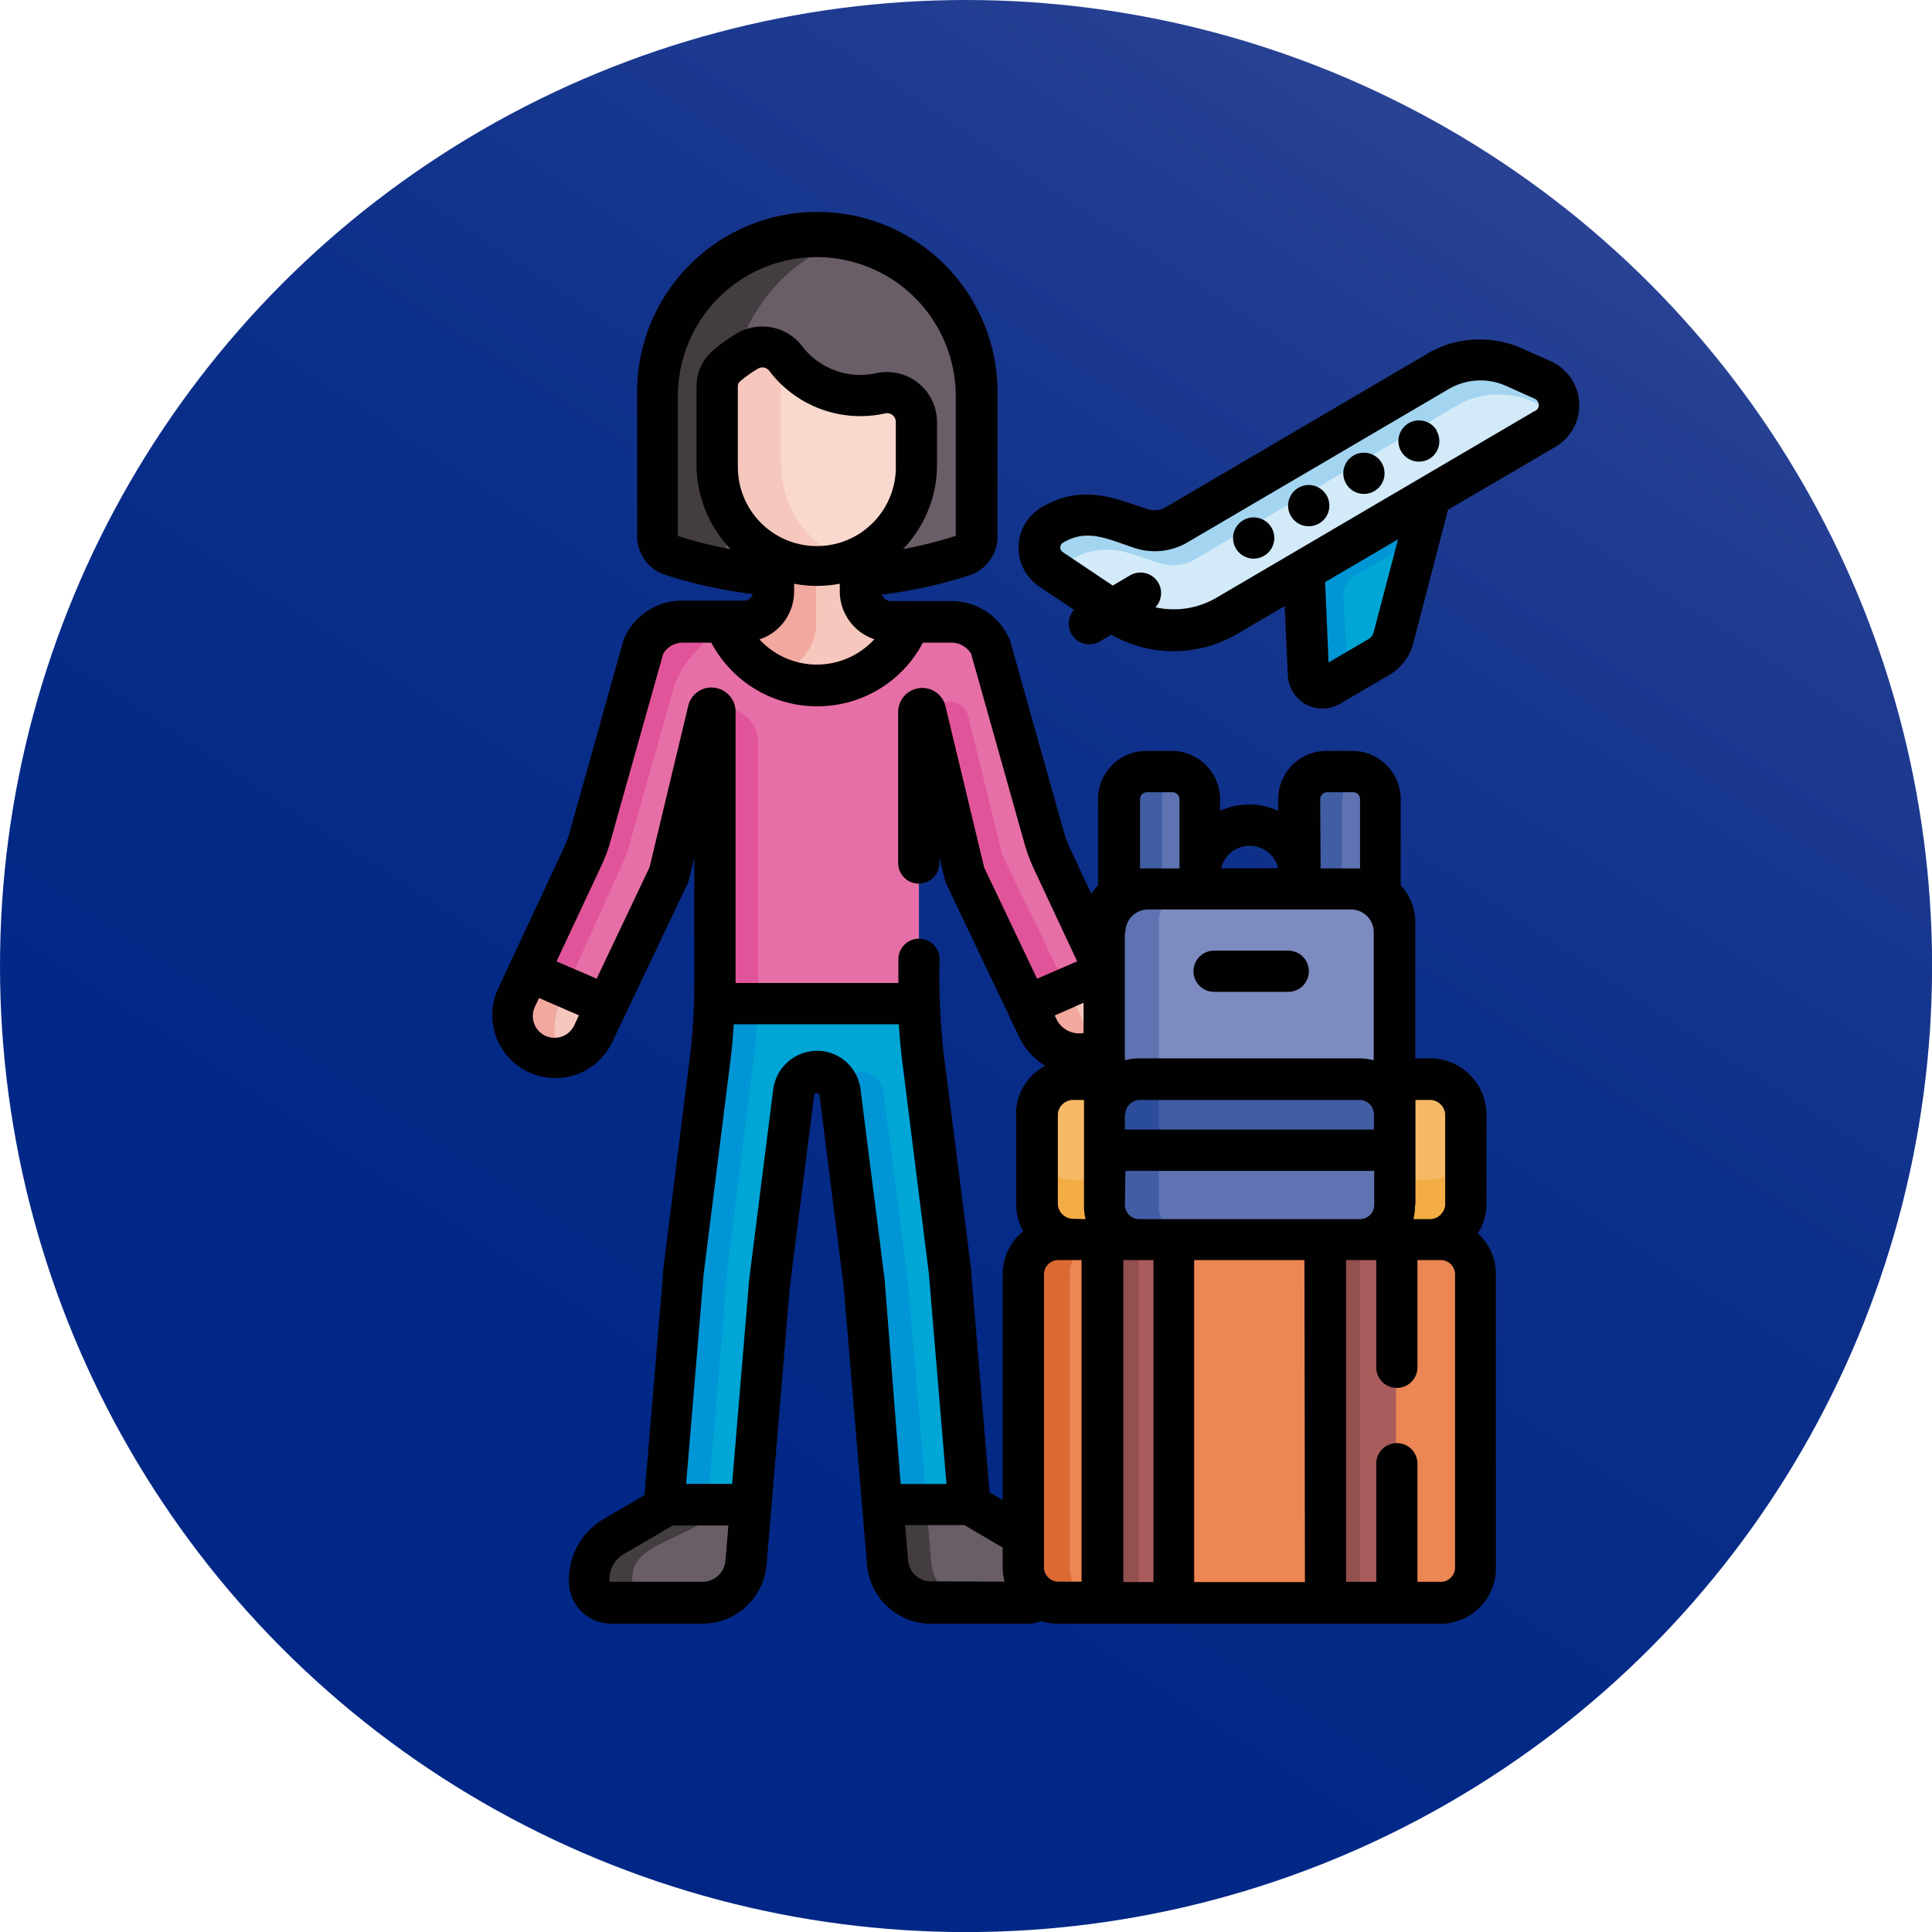 <svg xmlns="http://www.w3.org/2000/svg" xmlns:xlink="http://www.w3.org/1999/xlink" viewBox="0 0 223.07 223.07"><defs><style>.cls-1{fill:url(#Degradado_sin_nombre_2);}.cls-2{fill:#695d68;}.cls-3{fill:#433d41;}.cls-4{fill:#f6c7bd;}.cls-5{fill:#f1a89e;}.cls-6{fill:#e66fa7;}.cls-7{fill:#e25499;}.cls-8{fill:#00a6d6;}.cls-9{fill:#0096d5;}.cls-10{fill:#f9d8ce;}.cls-11{fill:#d3eaf8;}.cls-12{fill:#a3d5f1;}.cls-13{fill:#5f73b2;}.cls-14{fill:#415da4;}.cls-15{fill:#ec8654;}.cls-16{fill:#da6a32;}.cls-17{fill:#aa5c5c;}.cls-18{fill:#944f4f;}.cls-19{fill:#f6ba67;}.cls-20{fill:#f4ad44;}.cls-21{fill:#7d8bc0;}.cls-22{fill:#2b4c9a;}.cls-23{fill:#020101;}</style><linearGradient id="Degradado_sin_nombre_2" x1="47.46" y1="209.07" x2="188.05" y2="-4.92" gradientUnits="userSpaceOnUse"><stop offset="0" stop-color="#002786"/><stop offset="0.31" stop-color="#032987"/><stop offset="0.56" stop-color="#0d308a"/><stop offset="0.78" stop-color="#1e3b90"/><stop offset="0.92" stop-color="#2c4495"/></linearGradient></defs><g id="Capa_2" data-name="Capa 2"><g id="Capa_1-2" data-name="Capa 1"><circle class="cls-1" cx="111.54" cy="111.54" r="111.54"/><path class="cls-2" d="M112.68,45.75a18.42,18.42,0,1,0-36.84,0V61.91a2.35,2.35,0,0,0,1.6,2.23,53.53,53.53,0,0,0,11.8,2.33h10a53.07,53.07,0,0,0,11.8-2.34,2.35,2.35,0,0,0,1.6-2.23Z"/><path class="cls-3" d="M83.88,48.24c0-9.86,6-18.54,14.55-20.61A18.41,18.41,0,0,0,75.84,45.75V61.91a2.32,2.32,0,0,0,1.6,2.22,52.25,52.25,0,0,0,6.44,1.62V48.24Z"/><path class="cls-4" d="M70.11,115.84l-9-3.84-1.54,3.3a4.89,4.89,0,0,0,8.85,4.17Z"/><path class="cls-5" d="M65.5,113.88,61.08,112l-1.54,3.3A4.89,4.89,0,0,0,63,122.16a4.8,4.8,0,0,0,1.81,0,7.38,7.38,0,0,1-.19-6.29Z"/><path class="cls-4" d="M94.26,79.45a11.69,11.69,0,0,0,11-7.7h-2.55a3.44,3.44,0,0,1-3.45-3.45V63.49a11.43,11.43,0,0,1-10,0V68.3a3.44,3.44,0,0,1-3.44,3.45H83.24a11.67,11.67,0,0,0,11,7.7Z"/><path class="cls-5" d="M88.35,77.91a6,6,0,0,0,5.89-6V64.65a11.52,11.52,0,0,1-5-1.16V68.3a3.44,3.44,0,0,1-3.44,3.45H83.24a12.53,12.53,0,0,0,5.11,6.16Z"/><path class="cls-4" d="M127.41,111.92l-9,4,1.71,3.58A4.89,4.89,0,0,0,129,115.3Z"/><path class="cls-5" d="M125.55,122.16a4.74,4.74,0,0,0,2.65-1.54,8.88,8.88,0,0,1-3.26-2.94l-1.87-3.84-4.64,2,1.71,3.58A4.88,4.88,0,0,0,125.55,122.16Z"/><path class="cls-2" d="M70.42,185H81.1a5,5,0,0,0,5-4.6l.6-7.13H76.62l-.06.73-5.8,3.38a5.72,5.72,0,0,0-2.82,4.92v.22A2.48,2.48,0,0,0,70.42,185Z"/><path class="cls-2" d="M102.43,180.43a5,5,0,0,0,5,4.6l.42,0v0h10.68a2.48,2.48,0,0,0,2.48-2.48v-.22a5.72,5.72,0,0,0-2.82-4.92l-6.25-3.64,0-.47H101.84Z"/><path class="cls-6" d="M121.37,99a15.1,15.1,0,0,1-.89-2.4l-6.21-22.07a5,5,0,0,0-4.49-2.79H105a11.45,11.45,0,0,1-21.38,0H78.75a5,5,0,0,0-4.5,2.79l-6.2,22.07a14.42,14.42,0,0,1-.9,2.4L61,112.13l9,4,7.2-15.15L81.75,82a.39.39,0,0,1,.35-.22.4.4,0,0,1,.4.4v31.46c0,.76,0,1.51,0,2.26h23.6c0-.75,0-1.5,0-2.26V82.18a.4.4,0,0,1,.4-.4.39.39,0,0,1,.35.22l4.56,18.94,7.19,15.15,9-4Z"/><path class="cls-7" d="M118.53,116.09l4.64-2L115.72,98.7l-3.92-16A2.29,2.29,0,0,0,109,81.07l-2.55.71a.39.39,0,0,1,.35.22l4.56,18.94Z"/><path class="cls-7" d="M78.75,71.75a5,5,0,0,0-4.5,2.79l-6.2,22.07a15.33,15.33,0,0,1-.89,2.4L61,112.13l4.4,1.94L72,99.45a10.66,10.66,0,0,0,.57-1.55L77.7,79.73a10.19,10.19,0,0,1,2.36-4.2l3.51-3.78Z"/><path class="cls-8" d="M109.72,147.3a2,2,0,0,0,0-.25l-3-23.92q-.48-3.6-.6-7.23H82.46a67.33,67.33,0,0,1-.6,7.23l-3,23.92,0,.25-2.22,26.47H86.65l2.14-25.51,2.79-22.08a2.75,2.75,0,0,1,2.29-2.39,2.69,2.69,0,0,1,3.06,2.31l2.81,22.16,2.13,25.51h10.07Z"/><path class="cls-3" d="M76.62,173.3l-.05.54a.34.34,0,0,1-.18.28l-5.63,3.29a5.72,5.72,0,0,0-2.82,4.92v.22A2.48,2.48,0,0,0,70.42,185h5.09A2.49,2.49,0,0,1,73,182.55v-.22c0-2,1.14-2.87,2.89-3.89l4.45-2.17a2.19,2.19,0,0,0,1.24-1.81l.1-1.16Z"/><path class="cls-3" d="M107.52,180.43l-.6-7.13h-5.08l.59,7.13a5,5,0,0,0,5,4.6l.42,0v0h4.66A5,5,0,0,1,107.52,180.43Z"/><path class="cls-9" d="M83.91,147.05l3-23.92q.48-3.6.6-7.23H82.46a67.33,67.33,0,0,1-.6,7.23l-3,23.92,0,.25-2.22,26.47h5.08l2.22-26.47Z"/><path class="cls-9" d="M102,126.1a2.69,2.69,0,0,0-5.21-.52,2.31,2.31,0,0,1,.12.52l2.81,22.16,2.13,25.51H107l-2.14-25.51Z"/><path class="cls-10" d="M101.65,45.42a10.69,10.69,0,0,1-2.34.26,10.84,10.84,0,0,1-8.61-4.24,3.39,3.39,0,0,0-4.38-.95A15.63,15.63,0,0,0,83.8,42.3a3,3,0,0,0-1,2.3v9.08a11.5,11.5,0,1,0,23,0v-4.9A3.41,3.41,0,0,0,101.65,45.42Z"/><path class="cls-4" d="M90.17,53.68V44.6a3.07,3.07,0,0,1,1-2.3l.13-.11c-.22-.24-.44-.49-.64-.75a3.39,3.39,0,0,0-4.38-.95A15.63,15.63,0,0,0,83.8,42.3a3,3,0,0,0-1,2.3v9.08A11.55,11.55,0,0,0,94.4,65.28,11.1,11.1,0,0,0,98,64.67a11.62,11.62,0,0,1-7.8-11Z"/><path class="cls-7" d="M82.46,115.9h5.09V85.82a4.11,4.11,0,0,0-4.34-4.1l-1.11.07a.39.39,0,0,1,.4.39v31.46c0,.76,0,1.51,0,2.26Z"/><path class="cls-8" d="M150.38,65.73,151,77.88a1.64,1.64,0,0,0,2.46,1.35l5.68-3.33a3.65,3.65,0,0,0,1.7-2.27L165,57.15Z"/><path class="cls-9" d="M155.12,68.84a2.56,2.56,0,0,1,1.25-2.33l7.36-4.32,1.28-5-14.63,8.58L151,77.88a1.64,1.64,0,0,0,2.46,1.35L155.59,78Z"/><path class="cls-11" d="M178.07,43.91l-3.33-1.49a9.61,9.61,0,0,0-8.76.48L135.79,60.61a5,5,0,0,1-4.15.44l-3.43-1.13a8.22,8.22,0,0,0-6.84.76,3,3,0,0,0-.08,5.09l7.46,5a12.08,12.08,0,0,0,12.82.38l36.81-21.6A3.17,3.17,0,0,0,178.07,43.91Z"/><path class="cls-12" d="M123.57,64.65a8.24,8.24,0,0,1,6.85-.76L133.85,65a5.08,5.08,0,0,0,4.15-.43l30.18-17.72a9.64,9.64,0,0,1,8.77-.48l2.87,1.29a3.17,3.17,0,0,0-1.75-3.77l-3.33-1.49a9.61,9.61,0,0,0-8.76.48L135.79,60.61a5,5,0,0,1-4.15.44l-3.43-1.13a8.22,8.22,0,0,0-6.84.76,3,3,0,0,0-.08,5.09l.95.64a2.92,2.92,0,0,1,1.33-1.76Z"/><path class="cls-13" d="M156.93,103.6a3.94,3.94,0,0,1,2.33.76V92.29a3.2,3.2,0,0,0-3.18-3.19h-3a3.2,3.2,0,0,0-3.18,3.19V103.6Z"/><path class="cls-13" d="M131.46,103.6h7V92.29a3.21,3.21,0,0,0-3.19-3.19h-3a3.2,3.2,0,0,0-3.18,3.19v12.07a3.91,3.91,0,0,1,2.32-.76Z"/><path class="cls-14" d="M155,92.38a3.27,3.27,0,0,1,2.18-3.08,3,3,0,0,0-1.07-.2h-3a3.2,3.2,0,0,0-3.18,3.19V103.6h5V92.38Z"/><path class="cls-14" d="M134.17,92.29a3.2,3.2,0,0,1,2.14-3,3.24,3.24,0,0,0-1-.18h-3a3.2,3.2,0,0,0-3.18,3.19v12.07a3.91,3.91,0,0,1,2.32-.76h2.71Z"/><path class="cls-15" d="M166.27,143.12H122.12a4,4,0,0,0-4,4V181a4,4,0,0,0,4,4h44.15a4,4,0,0,0,4-4V147.14A4,4,0,0,0,166.27,143.12Z"/><path class="cls-16" d="M123.51,181V147.13a4,4,0,0,1,4-4h-5.4a4,4,0,0,0-4,4V181a4,4,0,0,0,4,4h5.4A4,4,0,0,1,123.51,181Z"/><path class="cls-17" d="M127.21,143.12h8.24V185h-8.24Z"/><path class="cls-18" d="M127.21,143.12h4.25V185h-4.25Z"/><path class="cls-17" d="M152.94,143.12h8.24V185h-8.24Z"/><path class="cls-18" d="M152.94,143.12h4.12V185h-4.12Z"/><path class="cls-19" d="M128.4,139.11V124.6h-4.49a4.14,4.14,0,0,0-4.25,4v10.5a4.14,4.14,0,0,0,4.25,4h7.55c-2.21,0-3.06-1.8-3.06-4Z"/><path class="cls-19" d="M164.92,124.6H160v14.51c0,2.21-.85,4-3.06,4h8a4.14,4.14,0,0,0,4.25-4v-10.5a4.14,4.14,0,0,0-4.25-4Z"/><path class="cls-20" d="M128.4,139.11V136.2h-4.49a4.14,4.14,0,0,1-4.25-4v6.92a4.14,4.14,0,0,0,4.25,4h7.55C129.25,143.12,128.4,141.32,128.4,139.11Z"/><path class="cls-20" d="M164.92,136.2H160v2.91c0,2.2-.85,4-3.06,4h8a4.15,4.15,0,0,0,4.25-4v-6.92a4.14,4.14,0,0,1-4.25,4Z"/><path class="cls-21" d="M157.14,102.65H131.26a3.82,3.82,0,0,0-3.81,3.81v22.79a4,4,0,0,1,4-4h25.47a4,4,0,0,1,4,4V106.46a3.83,3.83,0,0,0-3.81-3.81Z"/><path class="cls-13" d="M131.46,125.23h2.34V106.46a3.82,3.82,0,0,1,3.81-3.81h-6.35a3.82,3.82,0,0,0-3.81,3.81v22.79A4,4,0,0,1,131.46,125.23Z"/><path class="cls-13" d="M156.93,124.6H131.46a4,4,0,0,0-4,4v10.5a4,4,0,0,0,4,4h25.47a4,4,0,0,0,4-4v-10.5A4,4,0,0,0,156.93,124.6Z"/><path class="cls-14" d="M133.8,139.31V124.6h-2.34a4,4,0,0,0-4,4v10.5a4,4,0,0,0,4,4h6.15a3.82,3.82,0,0,1-3.81-3.81Z"/><path class="cls-14" d="M156.93,124.6H131.46a4,4,0,0,0-4,4v4.17H161v-4.17A4,4,0,0,0,156.93,124.6Z"/><path class="cls-22" d="M133.8,124.6h-2.34a4,4,0,0,0-4,4v4.17h6.35Z"/><path class="cls-23" d="M140.18,114.52h8.56a2.38,2.38,0,0,0,0-4.76h-8.56a2.38,2.38,0,0,0,0,4.76Z"/><path class="cls-23" d="M164.82,40.83,134.63,58.54a2.63,2.63,0,0,1-2.19.23c-3.62-1.19-7.51-3-12.25-.15a5.4,5.4,0,0,0-.18,9.11l4,2.69A2.38,2.38,0,0,0,127.09,74l1.22-.72a14.52,14.52,0,0,0,14.51-.07l5.51-3.23L148.7,78a4,4,0,0,0,6,3.27l5.69-3.33a6,6,0,0,0,2.8-3.71l4-15.37,12.42-7.28a5.56,5.56,0,0,0-.54-9.86l-3.33-1.49a12,12,0,0,0-10.94.6ZM158.6,73a1.29,1.29,0,0,1-.61.8l-4.59,2.69L153,67.21l8.42-4.94Zm18.62-25.56-36.81,21.6a9.77,9.77,0,0,1-7,1.08,2.38,2.38,0,0,0-2.93-3.69l-2,1.18-5.78-3.87a.64.64,0,0,1,0-1.06c2.81-1.69,5.11-.47,8.3.59a7.45,7.45,0,0,0,6.11-.65l30.18-17.71a7.24,7.24,0,0,1,6.59-.36l3.32,1.49a.79.79,0,0,1,.08,1.4Z"/><path class="cls-23" d="M153.16,57.18a2.38,2.38,0,1,0-.86,3.26,2.37,2.37,0,0,0,.86-3.26Z"/><path class="cls-23" d="M146.8,60.91a2.38,2.38,0,1,0-2.06,3.59,2.38,2.38,0,0,0,2.06-3.59Z"/><path class="cls-23" d="M159.53,53.44a2.38,2.38,0,1,0-.86,3.27,2.38,2.38,0,0,0,.86-3.27Z"/><path class="cls-23" d="M165.89,49.71A2.38,2.38,0,1,0,165,53a2.37,2.37,0,0,0,.86-3.26Z"/><path class="cls-23" d="M170.63,142.4a6.2,6.2,0,0,0,1-3.31v-10.5A6.53,6.53,0,0,0,165,122.2h-1.59V106.44a6.18,6.18,0,0,0-1.69-4.23V92.27a5.58,5.58,0,0,0-5.57-5.57h-3a5.58,5.58,0,0,0-5.57,5.57v1.35a8.07,8.07,0,0,0-6.71,0V92.27a5.58,5.58,0,0,0-5.57-5.57h-2.95a5.58,5.58,0,0,0-5.57,5.57v9.94a6.55,6.55,0,0,0-.78,1L123.57,98a13.48,13.48,0,0,1-.75-2l-6.21-22.08a7.3,7.3,0,0,0-6.79-4.52h-7a1.08,1.08,0,0,1-1-.75,53.33,53.33,0,0,0,10.1-2.22,4.7,4.7,0,0,0,3.25-4.49V45.73a20.81,20.81,0,1,0-41.61,0V61.89a4.7,4.7,0,0,0,3.26,4.49,54.37,54.37,0,0,0,10.1,2.21,1.07,1.07,0,0,1-1,.76h-7A7.28,7.28,0,0,0,72,73.87L65.8,96c0,.15-.09.3-.13.45-.36,1.1.11,0-8.24,17.87a7.28,7.28,0,0,0,13.16,6.21L79.4,102a2.6,2.6,0,0,0,.16-.47l.6-2.51v14.65a70.9,70.9,0,0,1-.61,9.19h0l-3,23.91c0,.12,0,.24,0,.36l-2.14,25.5-4.72,2.76a8.09,8.09,0,0,0-4,7v.22a4.87,4.87,0,0,0,4.86,4.86H81.14a7.44,7.44,0,0,0,7.37-6.78c.58-7,2.08-24.75,2.69-32.12l2.79-22c0-.19.15-.38.36-.35a.33.33,0,0,1,.27.25l2.79,22.11c.28,3.31,2.4,28.53,2.7,32.12a7.43,7.43,0,0,0,7.63,6.78h10.83a4.7,4.7,0,0,0,1.67-.3,6.19,6.19,0,0,0,1.93.3h44.15a6.4,6.4,0,0,0,6.4-6.39V147.12a6.38,6.38,0,0,0-2.09-4.72Zm-86.3-79a46.69,46.69,0,0,1-6.06-1.52V45.73a16,16,0,1,1,32.08,0V61.87a49.75,49.75,0,0,1-6.09,1.53,14,14,0,0,0,3.93-9.74V48.77a5.79,5.79,0,0,0-7-5.69h0A8.44,8.44,0,0,1,92.64,40a5.8,5.8,0,0,0-7.47-1.56,19.16,19.16,0,0,0-2.9,2.08,5.45,5.45,0,0,0-1.85,4.09v9.08A14.18,14.18,0,0,0,84.33,63.38Zm.86-9.72V44.58a.69.69,0,0,1,.22-.51,14,14,0,0,1,2.15-1.53,1,1,0,0,1,1.3.33,13.19,13.19,0,0,0,13.35,4.86,1,1,0,0,1,1.22,1c0,1.46,0,2.84,0,4.9a9.12,9.12,0,1,1-18.23,0Zm15.74,20.15a9,9,0,0,1-13.24,0,5.84,5.84,0,0,0,4-5.53V67.4a14.15,14.15,0,0,0,5.27,0v.88a5.84,5.84,0,0,0,4,5.53ZM66.28,118.43a2.51,2.51,0,0,1-4.54-2.14l.5-1.06,4.6,2Zm17.48,61.78a2.64,2.64,0,0,1-2.62,2.42H70.47a.11.11,0,0,1-.1-.1v-.22A3.33,3.33,0,0,1,72,179.45l5.69-3.32h6.41ZM102.16,148a.31.31,0,0,1,0-.1l-2.81-22.18a5.07,5.07,0,0,0-4.75-4.39,5.13,5.13,0,0,0-5.33,4.5l-2.79,22.07s0,.07,0,.1l-1.95,23.33H79.22c.57-6.81,1.75-20.92,2-23.89h0s0-.09,0-.15h0l3-23.9v0c.21-1.57.39-3.37.5-5.12h19.06c.09,1.5.26,3.35.5,5.11v0l3,23.94a1.05,1.05,0,0,0,0,.13l2,23.89h-5.29Zm5.54,34.58a2.65,2.65,0,0,1-2.85-2.41l-.34-4.08h6.84l4.42,2.59V181h0a7,7,0,0,0,.22,1.62Zm9.63-54v10.5a6.2,6.2,0,0,0,.81,3.07,6.39,6.39,0,0,0-2.37,5V173.2l-1.51-.89-2.11-25.23c0-.09,0-.2,0-.35l-2.87-22.59a78.27,78.27,0,0,1-.79-13.38,2.38,2.38,0,1,0-4.76,0v2.74H84.93V82.16a2.79,2.79,0,0,0-2.78-2.78,2.75,2.75,0,0,0-2.67,2.05L75,100.13,68.89,113l-4.63-2c5.53-11.82,5.48-11.58,6-13.12.06-.18.12-.37.17-.55l6.14-21.83a2.6,2.6,0,0,1,2.27-1.3h3.29a13.8,13.8,0,0,0,12.25,7.35h.12a13.75,13.75,0,0,0,12.06-7.35h3.3a2.62,2.62,0,0,1,2.27,1.3l6.14,21.83a18.87,18.87,0,0,0,1,2.77l5.1,10.9-4.63,2-6.1-12.82-4.49-18.7a2.75,2.75,0,0,0-2.67-2.05,2.79,2.79,0,0,0-2.78,2.78V99.64a2.38,2.38,0,0,0,4.76,0V99l.61,2.51a2.6,2.6,0,0,0,.16.47c3.8,8,8.25,17.35,8.45,17.76a7.62,7.62,0,0,0,3,3.31,6.37,6.37,0,0,0-3.38,5.57Zm7.78-12.8v3.49a2.91,2.91,0,0,1-3.14-1.62l-.19-.4Zm-.23,66.84h-2.71a1.66,1.66,0,0,1-1.63-1.63h0V147.12a1.65,1.65,0,0,1,1.63-1.63h2.71ZM124,140.72a1.79,1.79,0,0,1-1.86-1.63v-10.5A1.79,1.79,0,0,1,124,127h1.16v12.13a6.2,6.2,0,0,0,.18,1.63Zm39.43-1.63V127H165a1.78,1.78,0,0,1,1.86,1.63v10.5a1.78,1.78,0,0,1-1.86,1.63H163.2a6.2,6.2,0,0,0,.18-1.63Zm-11-46.82a.81.81,0,0,1,.8-.8h3a.8.8,0,0,1,.8.8v8h-4.55Zm-8.13,5.39a3.37,3.37,0,0,1,3.28,2.59H141a3.36,3.36,0,0,1,3.27-2.59Zm-12.67-5.39a.8.8,0,0,1,.8-.8h2.95a.81.81,0,0,1,.8.8v8h-4.55v-8Zm-1.69,15.36a2.62,2.62,0,0,1,2.61-2.62H156a2.62,2.62,0,0,1,2.61,2.62v14.79a6.23,6.23,0,0,0-1.63-.22H131.51a6.23,6.23,0,0,0-1.63.22V107.63Zm0,21a1.66,1.66,0,0,1,1.63-1.63H157a1.65,1.65,0,0,1,1.63,1.63v1.79H129.88v-1.79Zm0,6.56h28.73v3.94a1.65,1.65,0,0,1-1.63,1.63H131.51a1.66,1.66,0,0,1-1.63-1.63Zm3.24,47.48h-3.48V145.49h3.48Zm17.49,0H137.88V145.49h12.73ZM168,181a1.66,1.66,0,0,1-1.63,1.64h-2.71V169a2.38,2.38,0,0,0-4.76,0v13.64h-3.48V145.49h3.48v12.38a2.38,2.38,0,1,0,4.76,0V145.49h2.71a1.65,1.65,0,0,1,1.63,1.63Z"/></g></g></svg>